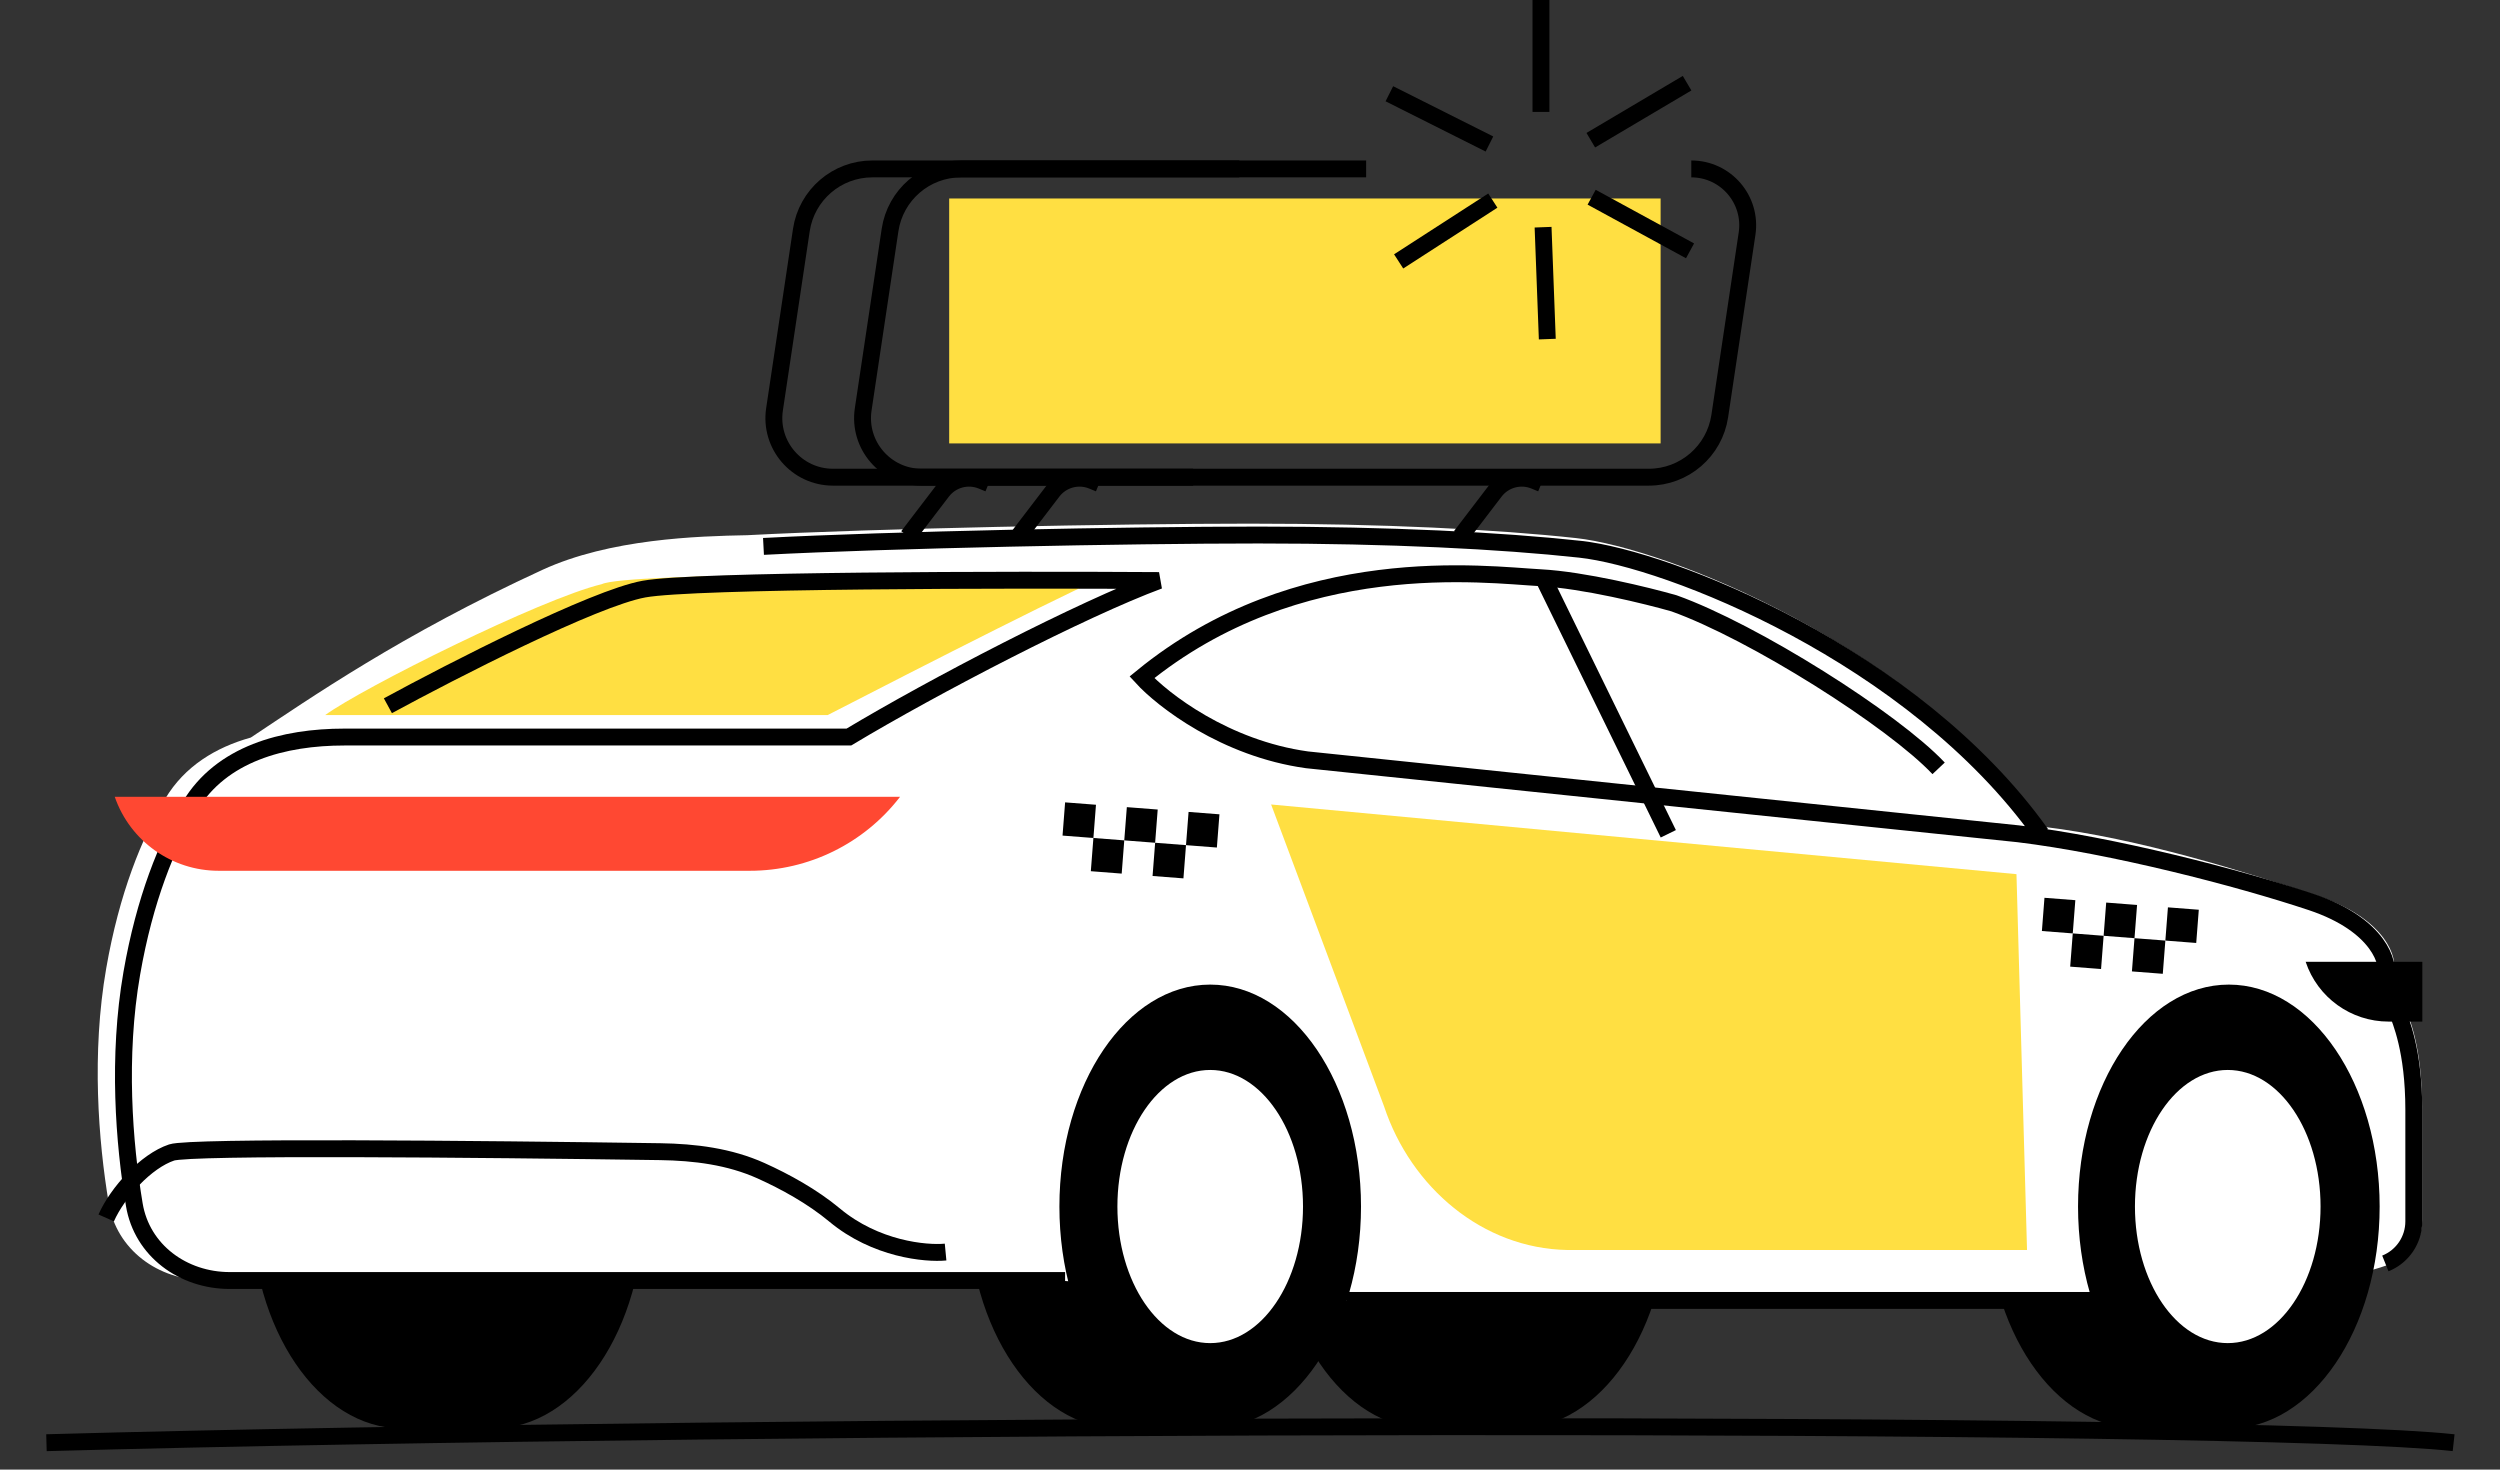 <svg width="592" height="348" viewBox="0 0 592 348" fill="none" xmlns="http://www.w3.org/2000/svg">
<rect x="0" y="0" width="592" height="348" fill="#333333" stroke="none"/>
<ellipse cx="116.784" cy="285.708" rx="35.71" ry="52.555" fill="black"/>
<ellipse cx="359.345" cy="285.708" rx="35.71" ry="52.555" fill="black"/>
<path d="M287.25 338.263H265.016C245.293 338.263 229.305 314.733 229.305 285.708C229.305 256.682 245.293 233.153 265.016 233.153C284.738 233.153 287.25 309.237 287.25 338.263Z" fill="black"/>
<path d="M117.457 338.263H95.223C75.5 338.263 59.512 314.733 59.512 285.708C59.512 256.682 75.5 233.153 95.223 233.153C114.945 233.153 117.457 309.237 117.457 338.263Z" fill="black"/>
<path d="M360.018 338.263H337.784C318.061 338.263 302.073 314.733 302.073 285.708C302.073 256.682 318.061 233.153 337.784 233.153C357.506 233.153 360.018 309.237 360.018 338.263Z" fill="black"/>
<path d="M528.464 338.263H506.229C486.507 338.263 470.519 314.733 470.519 285.708C470.519 256.682 486.507 233.153 506.229 233.153C525.952 233.153 528.464 309.237 528.464 338.263Z" fill="black"/>
<path d="M317.135 307.942H498.342C525.046 304.471 551.337 305.207 566.722 299.053C570.852 297.401 573.56 293.406 573.56 288.958V262.128C573.56 247.768 570.369 240.702 569.457 238.195L566.722 229.989C567.862 227.254 565.355 217.681 548.943 212.21C531.291 206.326 506.548 198.534 483.982 195.799C453.211 152.72 394.176 129.698 373.207 127.419C354.06 125.338 327.392 124 295.937 124C264.482 124 207.499 125.14 176.956 126.735C165.116 126.963 144.448 127.578 128.444 134.941C94.938 150.354 73.512 165.293 59.38 174.657C51.048 176.985 43.721 181.454 39.148 189.095C33.588 198.384 28.237 211.568 25.152 229.305C21.651 249.437 23.285 270.129 25.752 284.928C27.591 295.96 37.483 303.156 48.667 303.156H249.439L317.135 307.942Z" fill="white"/>
<path d="M196 169.327H77C85.8 162.927 128 141.827 142.5 138.327C148.5 135.527 225 135.827 262.5 136.327C259.7 136.727 217 158.494 196 169.327Z" fill="#FFDF42"/>
<path d="M91.854 167.122C107.126 158.812 140.636 141.653 152.494 139.497C164.353 137.341 238.738 137.251 274.449 137.475C256.256 144.213 221.22 162.406 201.006 174.534H81.534C67.124 174.534 52.405 178.471 45.005 190.836C39.526 199.989 34.253 212.98 31.213 230.457C27.763 250.294 29.374 270.683 31.804 285.265C33.616 296.136 43.363 303.226 54.384 303.226H252.214" stroke="black" stroke-width="4"/>
<path d="M180.793 129.39C210.889 127.818 267.037 126.695 298.031 126.695C329.025 126.695 355.302 128.013 374.168 130.064C394.831 132.31 453.001 154.994 483.321 197.442M459.065 181.945C448.284 170.491 415.269 149.604 396.403 142.866C390.114 141.069 374.977 137.341 364.735 136.802C351.934 136.128 307.464 130.064 270.406 160.384C275.347 165.774 290.08 177.229 309.485 179.924L477.931 197.442C500.165 200.137 529.936 207.815 547.33 213.613C563.501 219.003 565.972 228.436 564.849 231.131M567.544 239.217C568.442 241.687 571.586 248.65 571.586 262.799C571.586 271.16 571.586 281.798 571.586 289.236C571.586 293.619 568.918 297.555 564.849 299.183V299.183" stroke="black" stroke-width="4"/>
<path d="M497.47 307.942H318.918" stroke="black" stroke-width="4"/>
<path d="M365.409 136.802L395.055 197.442M25.149 288.403C27.844 282.339 34.582 274.927 40.646 272.906C45.051 271.437 112.933 272.08 156.322 272.715C164.52 272.835 172.742 273.864 180.217 277.231C185.905 279.793 192.357 283.329 197.637 287.729C207.339 295.814 219.198 296.937 223.915 296.488" stroke="black" stroke-width="4"/>
<path d="M11 341.632C182.814 336.915 531.968 336.241 581.019 341.632" stroke="black" stroke-width="4"/>
<path d="M213.135 188.683H27.171C30.8 199.169 40.677 206.201 51.773 206.201H177.557C191.493 206.201 204.638 199.729 213.135 188.683Z" fill="#FF4832"/>
<path d="M573.607 227.762H545.982C548.799 236.212 556.707 241.912 565.614 241.912H573.607V227.762Z" fill="black"/>
<ellipse cx="286.577" cy="285.708" rx="35.71" ry="52.555" fill="black"/>
<ellipse cx="286.577" cy="285.708" rx="21.976" ry="32.342" fill="white"/>
<ellipse cx="527.79" cy="285.708" rx="35.71" ry="52.555" fill="black"/>
<ellipse cx="527.531" cy="285.707" rx="21.976" ry="32.342" fill="white"/>
<path d="M400.5 40V40C408.662 40 414.914 47.258 413.705 55.329L407.24 98.517C405.994 106.841 398.845 113 390.428 113H218.252C209.694 113 203.139 105.391 204.406 96.927L210.76 54.483C212.006 46.159 219.155 40 227.572 40H323.5" stroke="black" stroke-width="4"/>
<path d="M293.464 40H206.572C198.155 40 191.006 46.159 189.76 54.483L183.406 96.927C182.139 105.391 188.694 113 197.252 113H282.536" stroke="black" stroke-width="4"/>
<path d="M241.157 127L249.269 116.379C251.467 113.501 255.324 112.459 258.673 113.838L260.281 114.5" stroke="black" stroke-width="4"/>
<path d="M215 127L223.112 116.379C225.31 113.501 229.167 112.459 232.516 113.838L234.123 114.5" stroke="black" stroke-width="4"/>
<path d="M345.881 127L353.992 116.379C356.191 113.501 360.048 112.459 363.396 113.838L365.004 114.5" stroke="black" stroke-width="4"/>
<rect x="224.766" y="47" width="168.468" height="58" fill="#FFDF42"/>
<path d="M364.9 0V26.5" stroke="black" stroke-width="4"/>
<path d="M399.5 19.7L376.7 33.2" stroke="black" stroke-width="4"/>
<path d="M400.2 59.4L376.9 46.7" stroke="black" stroke-width="4"/>
<path d="M366.4 80.3L365.4 53.8" stroke="black" stroke-width="4"/>
<path d="M331.2 61.9L353.5 47.5" stroke="black" stroke-width="4"/>
<path d="M329 22.2L352.7 34.1" stroke="black" stroke-width="4"/>
<path fill-rule="evenodd" clip-rule="evenodd" d="M327.755 262.011L301 190.5L477.5 207L480 296H410.5H398.5H371.169C351.064 295.648 334.122 281.183 327.754 262.012L327.755 262.011Z" fill="#FFDF42"/>
<rect x="484.13" y="212.597" width="7.331" height="7.892" transform="rotate(4.426 484.13 212.597)" fill="black"/>
<rect x="498.748" y="213.728" width="7.331" height="7.892" transform="rotate(4.426 498.748 213.728)" fill="black"/>
<rect x="513.366" y="214.86" width="7.331" height="7.892" transform="rotate(4.426 513.366 214.86)" fill="black"/>
<rect x="490.83" y="221.031" width="7.331" height="7.892" transform="rotate(4.426 490.83 221.031)" fill="black"/>
<rect x="505.448" y="222.162" width="7.331" height="7.892" transform="rotate(4.426 505.448 222.162)" fill="black"/>
<rect x="252.218" y="190" width="7.331" height="7.892" transform="rotate(4.426 252.218 190)" fill="black"/>
<rect x="266.835" y="191.131" width="7.331" height="7.892" transform="rotate(4.426 266.835 191.131)" fill="black"/>
<rect x="281.454" y="192.263" width="7.331" height="7.892" transform="rotate(4.426 281.454 192.263)" fill="black"/>
<rect x="258.917" y="198.434" width="7.331" height="7.892" transform="rotate(4.426 258.917 198.434)" fill="black"/>
<rect x="273.536" y="199.565" width="7.331" height="7.892" transform="rotate(4.426 273.536 199.565)" fill="black"/>
</svg>
